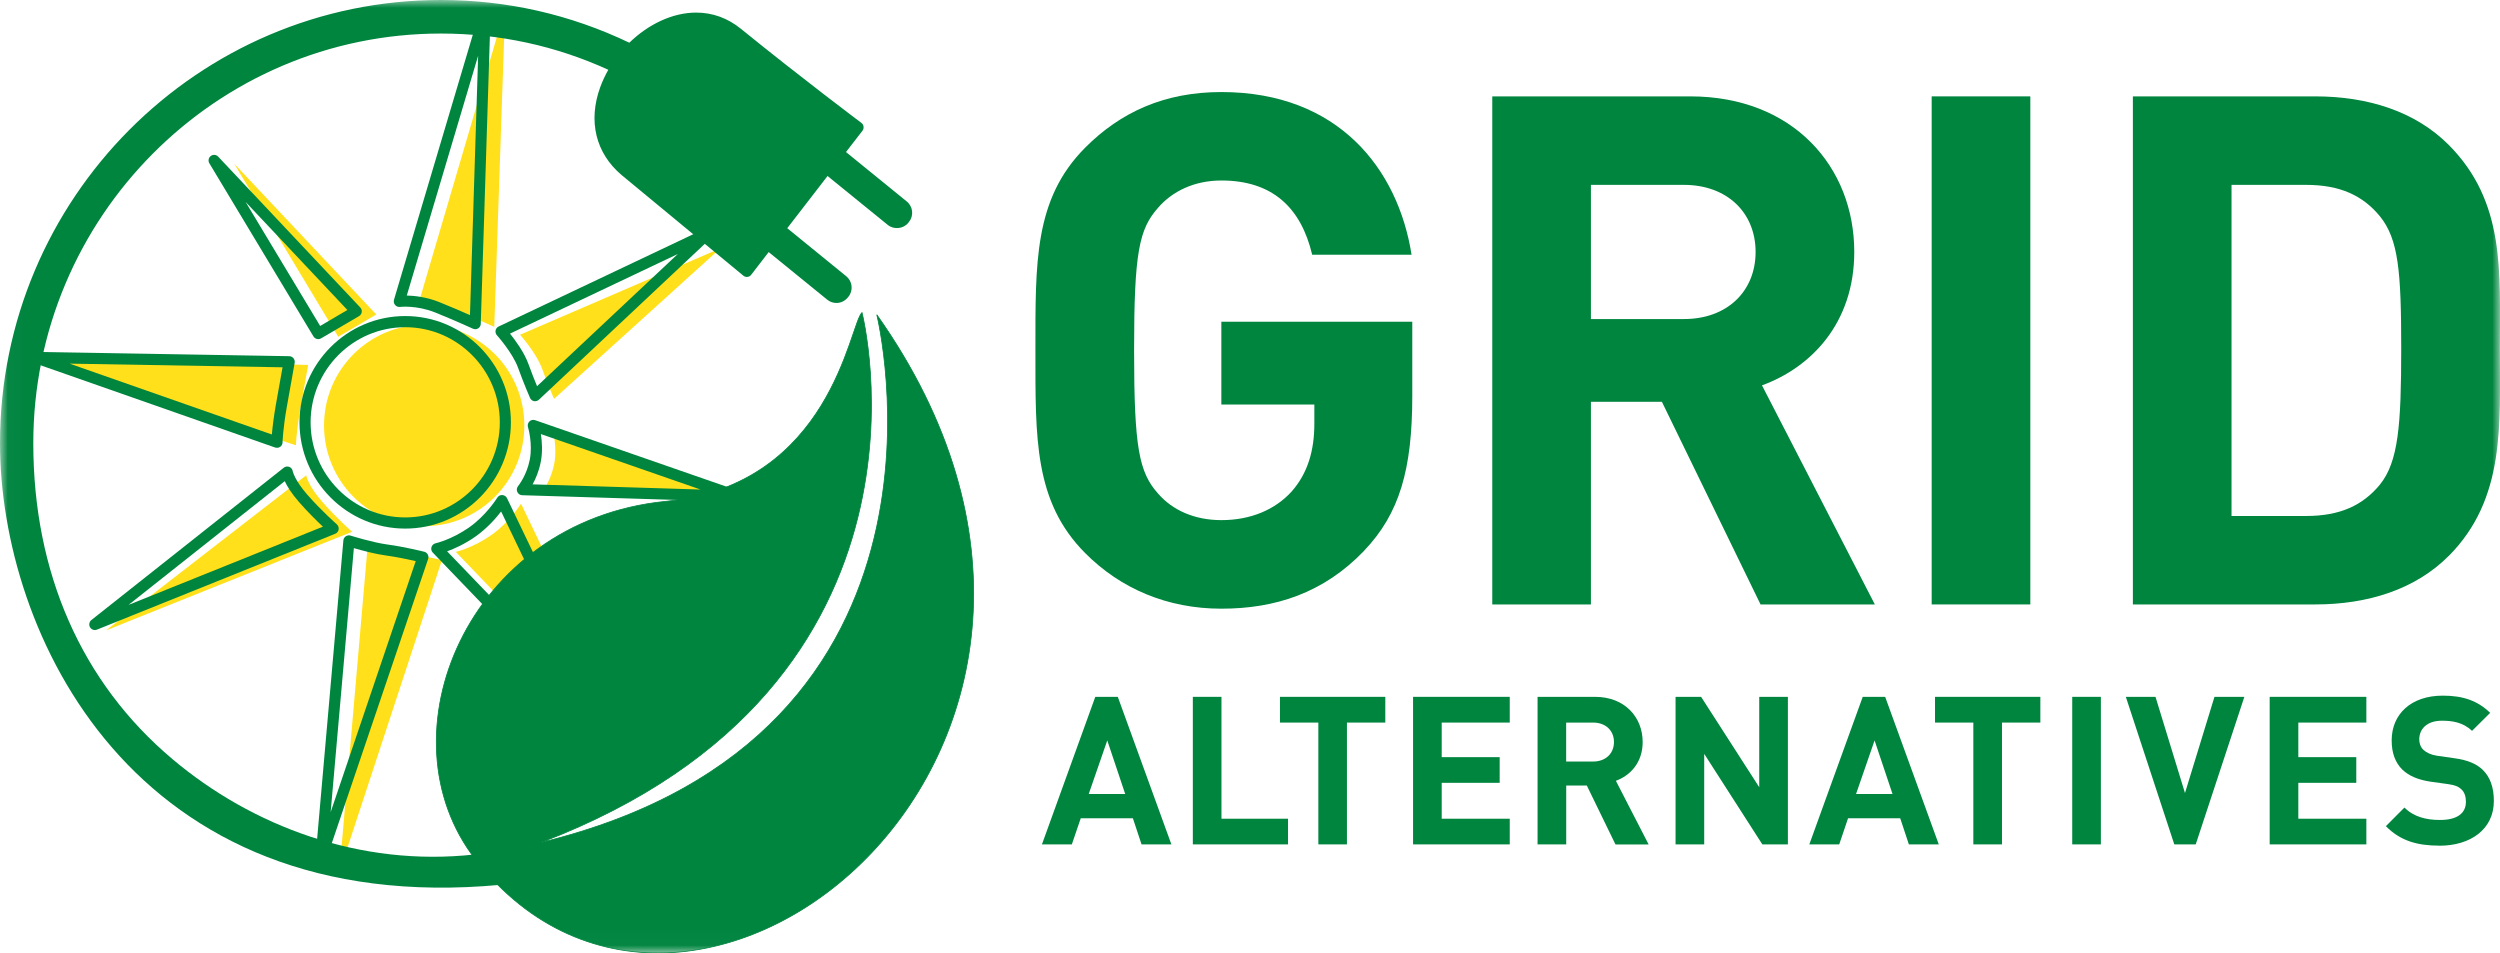<svg width="160" height="61" viewBox="0 0 160 61" fill="none" xmlns="http://www.w3.org/2000/svg">
<g clip-path="url(#clip0_2721_95)">
<path d="M87.296 35.258C84.706 37.954 81.616 38.956 78.166 38.956C74.717 38.956 71.715 37.678 69.446 35.393C66.176 32.105 66.267 28.038 66.267 22.424C66.267 16.809 66.176 12.742 69.446 9.455C71.719 7.17 74.534 5.891 78.166 5.891C85.661 5.891 89.477 10.822 90.34 16.302H83.98C83.254 13.242 81.39 11.552 78.166 11.552C76.44 11.552 75.034 12.239 74.125 13.288C72.899 14.659 72.582 16.164 72.582 22.42C72.582 28.676 72.899 30.231 74.125 31.598C75.034 32.647 76.444 33.288 78.166 33.288C80.076 33.288 81.62 32.601 82.662 31.46C83.709 30.273 84.118 28.81 84.118 27.12V25.888H78.166V20.592H90.386V25.342C90.386 30.047 89.569 32.877 87.296 35.254" fill="#00853F"/>
<path d="M112.675 38.684L106.361 25.715H101.819V38.684H95.505V6.168H108.179C114.765 6.168 118.673 10.688 118.673 16.122C118.673 20.688 115.899 23.522 112.767 24.663L119.99 38.684H112.675ZM107.771 11.832H101.819V20.419H107.771C110.544 20.419 112.358 18.637 112.358 16.126C112.358 13.614 110.54 11.832 107.771 11.832Z" fill="#00853F"/>
<path d="M129.941 6.168H123.627V38.684H129.941V6.168Z" fill="#00853F"/>
<mask id="mask0_2721_95" style="mask-type:luminance" maskUnits="userSpaceOnUse" x="0" y="0" width="160" height="61">
<path d="M160 0H0.023V60.977H160V0Z" fill="white"/>
</mask>
<g mask="url(#mask0_2721_95)">
<path d="M156.719 35.577C154.583 37.724 151.539 38.684 148.177 38.684H136.504V6.168H148.177C151.539 6.168 154.583 7.128 156.719 9.274C160.351 12.927 159.992 17.404 159.992 22.289C159.992 27.174 160.355 31.925 156.719 35.581M152.314 13.841C151.222 12.516 149.77 11.832 147.589 11.832H142.818V33.023H147.589C149.77 33.023 151.222 32.34 152.314 31.015C153.495 29.551 153.678 27.224 153.678 22.289C153.678 17.355 153.499 15.304 152.314 13.841Z" fill="#00853F"/>
</g>
<path d="M73.059 54.041L72.505 52.371H69.167L68.598 54.041H66.684L70.099 44.598H71.539L74.969 54.041H73.055M70.867 47.382L69.679 50.815H72.013L70.863 47.382H70.867Z" fill="#00853F"/>
<path d="M76.341 54.041V44.598H78.174V52.398H82.433V54.041H76.341Z" fill="#00853F"/>
<path d="M86.204 46.245V54.041H84.374V46.245H81.918V44.598H88.66V46.245H86.204Z" fill="#00853F"/>
<path d="M90.436 54.041V44.598H96.624V46.245H92.269V48.457H95.979V50.101H92.269V52.398H96.624V54.041H90.436Z" fill="#00853F"/>
<path d="M103.389 54.041L101.556 50.274H100.238V54.041H98.404V44.598H102.083C103.997 44.598 105.131 45.911 105.131 47.49C105.131 48.815 104.325 49.64 103.416 49.971L105.513 54.045H103.389M101.961 46.245H100.234V48.738H101.961C102.767 48.738 103.294 48.219 103.294 47.49C103.294 46.76 102.767 46.245 101.961 46.245Z" fill="#00853F"/>
<path d="M112.79 54.041L109.069 48.246V54.041H107.236V44.598H108.871L112.591 50.382V44.598H114.425V54.041H112.79Z" fill="#00853F"/>
<path d="M122.168 54.041L121.614 52.371H118.275L117.71 54.041H115.796L119.215 44.598H120.651L124.082 54.041H122.168ZM119.975 47.382L118.787 50.815H121.121L119.971 47.382H119.975Z" fill="#00853F"/>
<path d="M128.127 46.245V54.041H126.293V46.245H123.841V44.598H130.583V46.245H128.127Z" fill="#00853F"/>
<path d="M134.456 44.598H132.623V54.041H134.456V44.598Z" fill="#00853F"/>
<path d="M140.526 54.041H139.155L136.053 44.598H137.952L139.839 50.754L141.726 44.598H143.639L140.526 54.041Z" fill="#00853F"/>
<path d="M145.259 54.041V44.598H151.447V46.245H147.093V48.457H150.802V50.101H147.093V52.398H151.447V54.041H145.259Z" fill="#00853F"/>
<path d="M156.127 54.122C154.702 54.122 153.621 53.815 152.696 52.874L153.884 51.683C154.476 52.279 155.282 52.478 156.153 52.478C157.238 52.478 157.819 52.067 157.819 51.311C157.819 50.98 157.727 50.7 157.529 50.516C157.345 50.343 157.135 50.251 156.696 50.186L155.561 50.028C154.755 49.909 154.163 49.656 153.739 49.245C153.292 48.795 153.067 48.185 153.067 47.386C153.067 45.704 154.305 44.521 156.337 44.521C157.628 44.521 158.568 44.84 159.37 45.623L158.209 46.775C157.616 46.207 156.902 46.126 156.279 46.126C155.305 46.126 154.832 46.672 154.832 47.321C154.832 47.559 154.908 47.812 155.107 47.997C155.29 48.169 155.596 48.315 155.978 48.369L157.085 48.527C157.941 48.646 158.484 48.884 158.881 49.256C159.385 49.736 159.607 50.424 159.607 51.261C159.607 53.093 158.09 54.126 156.123 54.126" fill="#00853F"/>
<path d="M20.738 27.232C20.738 23.676 23.607 20.788 27.148 20.788C30.689 20.788 33.558 23.672 33.558 27.232C33.558 30.792 30.689 33.676 27.148 33.676C23.607 33.676 20.738 30.792 20.738 27.232Z" fill="#FFE01B"/>
<path d="M33.279 21.425L46.099 15.895L35.46 25.527C35.46 25.527 35.078 24.659 34.7 23.614C34.322 22.573 33.283 21.425 33.283 21.425" fill="#FFE01B"/>
<path d="M32.324 0.584L26.766 19.49C26.766 19.49 27.931 19.363 29.199 19.874C30.468 20.384 31.633 20.918 31.633 20.918L32.328 0.588" fill="#FFE01B"/>
<path d="M23.542 34.816L21.716 55.839L28.282 35.853C28.282 35.853 26.991 35.535 25.979 35.4C24.963 35.266 23.546 34.816 23.546 34.816" fill="#FFE01B"/>
<path d="M6.776 40.35L19.596 30.419C19.596 30.419 19.699 31.057 20.608 32.098C21.521 33.142 22.534 34.033 22.534 34.033L6.776 40.35Z" fill="#FFE01B"/>
<path d="M18.939 28.503C18.939 28.503 18.966 27.608 19.218 26.187C19.47 24.762 19.722 23.357 19.722 23.357L2.246 22.877L18.939 28.503Z" fill="#FFE01B"/>
<path d="M21.647 21.552L14.986 10.473L24.081 20.127L21.647 21.552Z" fill="#FFE01B"/>
<path d="M33.344 32.236C33.344 32.236 32.622 33.419 31.438 34.248C30.257 35.074 29.169 35.32 29.169 35.32L40.476 47.079L33.344 32.236Z" fill="#FFE01B"/>
<path d="M35.346 27.435C35.346 27.435 35.693 28.561 35.468 29.697C35.246 30.834 34.647 31.541 34.647 31.541L47.653 31.99L35.346 27.435Z" fill="#FFE01B"/>
<path d="M25.933 33.83C22.201 33.83 19.168 30.776 19.168 27.028C19.168 23.28 22.201 20.227 25.933 20.227C29.665 20.227 32.698 23.276 32.698 27.028C32.698 30.78 29.665 33.83 25.933 33.83ZM25.933 20.941C22.595 20.941 19.879 23.672 19.879 27.028C19.879 30.385 22.595 33.115 25.933 33.115C29.272 33.115 31.988 30.385 31.988 27.028C31.988 23.672 29.272 20.941 25.933 20.941Z" fill="#00853F"/>
<path d="M34.245 25.68C34.222 25.68 34.2 25.68 34.173 25.673C34.062 25.65 33.967 25.573 33.921 25.465C33.917 25.458 33.531 24.574 33.153 23.53C32.801 22.57 31.816 21.471 31.805 21.46C31.728 21.375 31.698 21.26 31.717 21.149C31.739 21.037 31.812 20.941 31.915 20.895L45.132 14.628C45.292 14.551 45.48 14.605 45.579 14.751C45.678 14.897 45.655 15.092 45.526 15.212L34.49 25.581C34.425 25.642 34.337 25.677 34.245 25.677M32.637 21.349C32.989 21.786 33.55 22.554 33.818 23.292C34.02 23.852 34.226 24.367 34.371 24.716L43.379 16.256L32.637 21.352V21.349Z" fill="#00853F"/>
<path d="M30.418 21.068C30.368 21.068 30.319 21.057 30.269 21.037C30.257 21.034 29.096 20.5 27.855 20C26.659 19.52 25.62 19.64 25.593 19.643C25.479 19.655 25.36 19.609 25.284 19.517C25.207 19.424 25.185 19.302 25.215 19.186L30.704 0.73C30.754 0.557 30.93 0.449 31.102 0.48C31.277 0.511 31.407 0.664 31.399 0.845L30.769 20.726C30.769 20.845 30.701 20.957 30.601 21.018C30.544 21.053 30.479 21.072 30.414 21.072M26.036 18.914C26.502 18.925 27.293 19.002 28.118 19.336C28.882 19.643 29.619 19.962 30.078 20.169L30.601 3.568L26.033 18.918L26.036 18.914Z" fill="#00853F"/>
<path d="M20.547 55.255C20.524 55.255 20.498 55.255 20.475 55.247C20.299 55.209 20.177 55.047 20.192 54.867L21.976 34.586C21.983 34.479 22.045 34.379 22.133 34.321C22.22 34.264 22.335 34.244 22.438 34.279C22.453 34.283 23.84 34.721 24.81 34.851C25.83 34.986 27.098 35.297 27.152 35.312C27.247 35.335 27.331 35.4 27.377 35.489C27.427 35.577 27.434 35.681 27.4 35.777L20.876 55.021C20.826 55.166 20.689 55.263 20.54 55.263M22.648 35.081L21.162 51.975L26.606 35.911C26.151 35.807 25.372 35.642 24.718 35.554C24.02 35.462 23.152 35.227 22.648 35.081Z" fill="#00853F"/>
<path d="M6.07 40.324C5.948 40.324 5.825 40.258 5.76 40.143C5.673 39.989 5.711 39.794 5.848 39.682L18.164 29.932C18.263 29.855 18.393 29.836 18.511 29.878C18.63 29.924 18.714 30.028 18.733 30.154C18.733 30.154 18.851 30.727 19.665 31.656C20.551 32.67 21.548 33.549 21.556 33.557C21.647 33.638 21.693 33.764 21.674 33.887C21.651 34.01 21.571 34.114 21.456 34.16L6.203 40.297C6.161 40.312 6.116 40.324 6.07 40.324ZM18.221 30.799L8.228 38.711L20.666 33.707C20.28 33.346 19.692 32.766 19.134 32.128C18.649 31.572 18.374 31.118 18.225 30.796L18.221 30.799Z" fill="#00853F"/>
<path d="M17.724 28.66C17.686 28.66 17.644 28.653 17.606 28.641L2.131 23.215C1.967 23.157 1.868 22.988 1.898 22.816C1.929 22.643 2.089 22.539 2.254 22.52L18.515 22.796C18.618 22.796 18.717 22.846 18.782 22.927C18.847 23.008 18.878 23.115 18.859 23.219C18.859 23.219 18.607 24.62 18.355 26.049C18.11 27.424 18.083 28.303 18.083 28.315C18.083 28.43 18.022 28.534 17.93 28.599C17.869 28.641 17.801 28.66 17.728 28.66M4.454 23.273L17.4 27.808C17.434 27.401 17.506 26.748 17.652 25.922C17.82 24.97 17.988 24.029 18.083 23.507L4.454 23.273Z" fill="#00853F"/>
<path d="M20.368 21.706C20.249 21.706 20.131 21.644 20.062 21.533L13.4 10.453C13.305 10.296 13.343 10.092 13.488 9.985C13.633 9.874 13.836 9.889 13.962 10.023L23.057 19.678C23.133 19.759 23.168 19.866 23.152 19.974C23.137 20.081 23.072 20.177 22.98 20.231L20.547 21.656C20.49 21.69 20.429 21.706 20.368 21.706ZM15.719 12.927L20.49 20.861L22.232 19.839L15.719 12.927Z" fill="#00853F"/>
<path d="M39.261 47.232C39.169 47.232 39.074 47.194 39.005 47.125L27.698 35.366C27.61 35.273 27.576 35.139 27.614 35.016C27.652 34.893 27.752 34.797 27.878 34.77C27.889 34.77 28.916 34.529 30.02 33.757C31.124 32.985 31.82 31.863 31.827 31.852C31.896 31.74 32.014 31.675 32.148 31.683C32.278 31.691 32.393 31.767 32.45 31.886L39.582 46.729C39.658 46.887 39.608 47.079 39.463 47.179C39.402 47.221 39.33 47.244 39.261 47.244M28.615 35.285L37.977 45.024L32.072 32.735C31.732 33.177 31.166 33.818 30.429 34.34C29.73 34.828 29.066 35.124 28.615 35.285Z" fill="#00853F"/>
<path d="M47.153 32.113H47.141L33.42 31.694C33.283 31.691 33.16 31.606 33.107 31.483C33.05 31.356 33.073 31.21 33.16 31.107C33.164 31.099 33.703 30.446 33.905 29.425C34.108 28.388 33.795 27.347 33.791 27.336C33.753 27.205 33.787 27.067 33.882 26.971C33.978 26.879 34.119 26.848 34.245 26.89L47.267 31.414C47.435 31.472 47.535 31.641 47.5 31.817C47.47 31.986 47.321 32.109 47.149 32.109M34.081 30.999L44.83 31.329L34.616 27.781C34.688 28.246 34.738 28.899 34.608 29.567C34.49 30.166 34.276 30.657 34.085 31.003L34.081 30.999Z" fill="#00853F"/>
<mask id="mask1_2721_95" style="mask-type:luminance" maskUnits="userSpaceOnUse" x="0" y="0" width="160" height="61">
<path d="M160 0H0.023V60.977H160V0Z" fill="white"/>
</mask>
<g mask="url(#mask1_2721_95)">
<path d="M32.06 56.63C31.522 56.081 30.857 55.336 30.364 54.687C23.042 55.497 16.124 52.866 11.047 48.592C5.203 43.676 2.131 36.637 2.131 28.361C2.135 13.906 13.832 2.147 28.214 2.147C31.965 2.147 35.563 2.93 38.932 4.466C38.73 4.823 38.554 5.196 38.413 5.584C37.626 7.75 38.123 9.797 39.776 11.198L47.573 17.642C47.645 17.704 47.741 17.731 47.837 17.723C47.932 17.712 48.02 17.662 48.077 17.585L49.196 16.133L52.947 19.183C53.112 19.317 53.318 19.39 53.532 19.39C53.815 19.39 54.074 19.263 54.254 19.044L54.3 18.991C54.621 18.591 54.559 18.003 54.162 17.681L50.384 14.605L52.963 11.264L56.825 14.401C57.211 14.712 57.822 14.647 58.127 14.263L58.173 14.205C58.494 13.806 58.433 13.219 58.036 12.896L54.143 9.731L55.197 8.368C55.255 8.291 55.282 8.195 55.266 8.099C55.255 8.003 55.205 7.919 55.125 7.861C55.087 7.834 51.278 4.977 47.428 1.851C46.572 1.156 45.606 0.806 44.551 0.806C43.042 0.806 41.492 1.552 40.277 2.734C36.495 0.926 32.442 0 28.214 0C12.655 0 0 12.723 0 28.361C0 40.423 8.442 58.846 32.06 56.626" fill="#00853F"/>
<path d="M34.642 53.915C62.799 47.06 56.114 20.139 56.114 20.139C75.527 47.601 44.398 72.855 30.452 55.032C24.245 47.102 29.913 33.342 42.607 32.086C53.203 31.038 54.353 20.811 55.167 20C55.167 20 61.279 43.761 34.639 53.911" fill="#00853F"/>
</g>
<path d="M34.642 53.915C62.799 47.06 56.114 20.139 56.114 20.139C75.527 47.601 44.398 72.855 30.452 55.032C24.245 47.102 29.913 33.342 42.607 32.086C53.203 31.038 54.353 20.811 55.167 20C55.167 20 61.279 43.761 34.639 53.911L34.642 53.915Z" stroke="#00853F" stroke-width="0.05" stroke-miterlimit="3.86"/>
</g>
<defs>
<clipPath id="clip0_2721_95">
<rect width="160" height="61" fill="white"/>
</clipPath>
</defs>
</svg>
